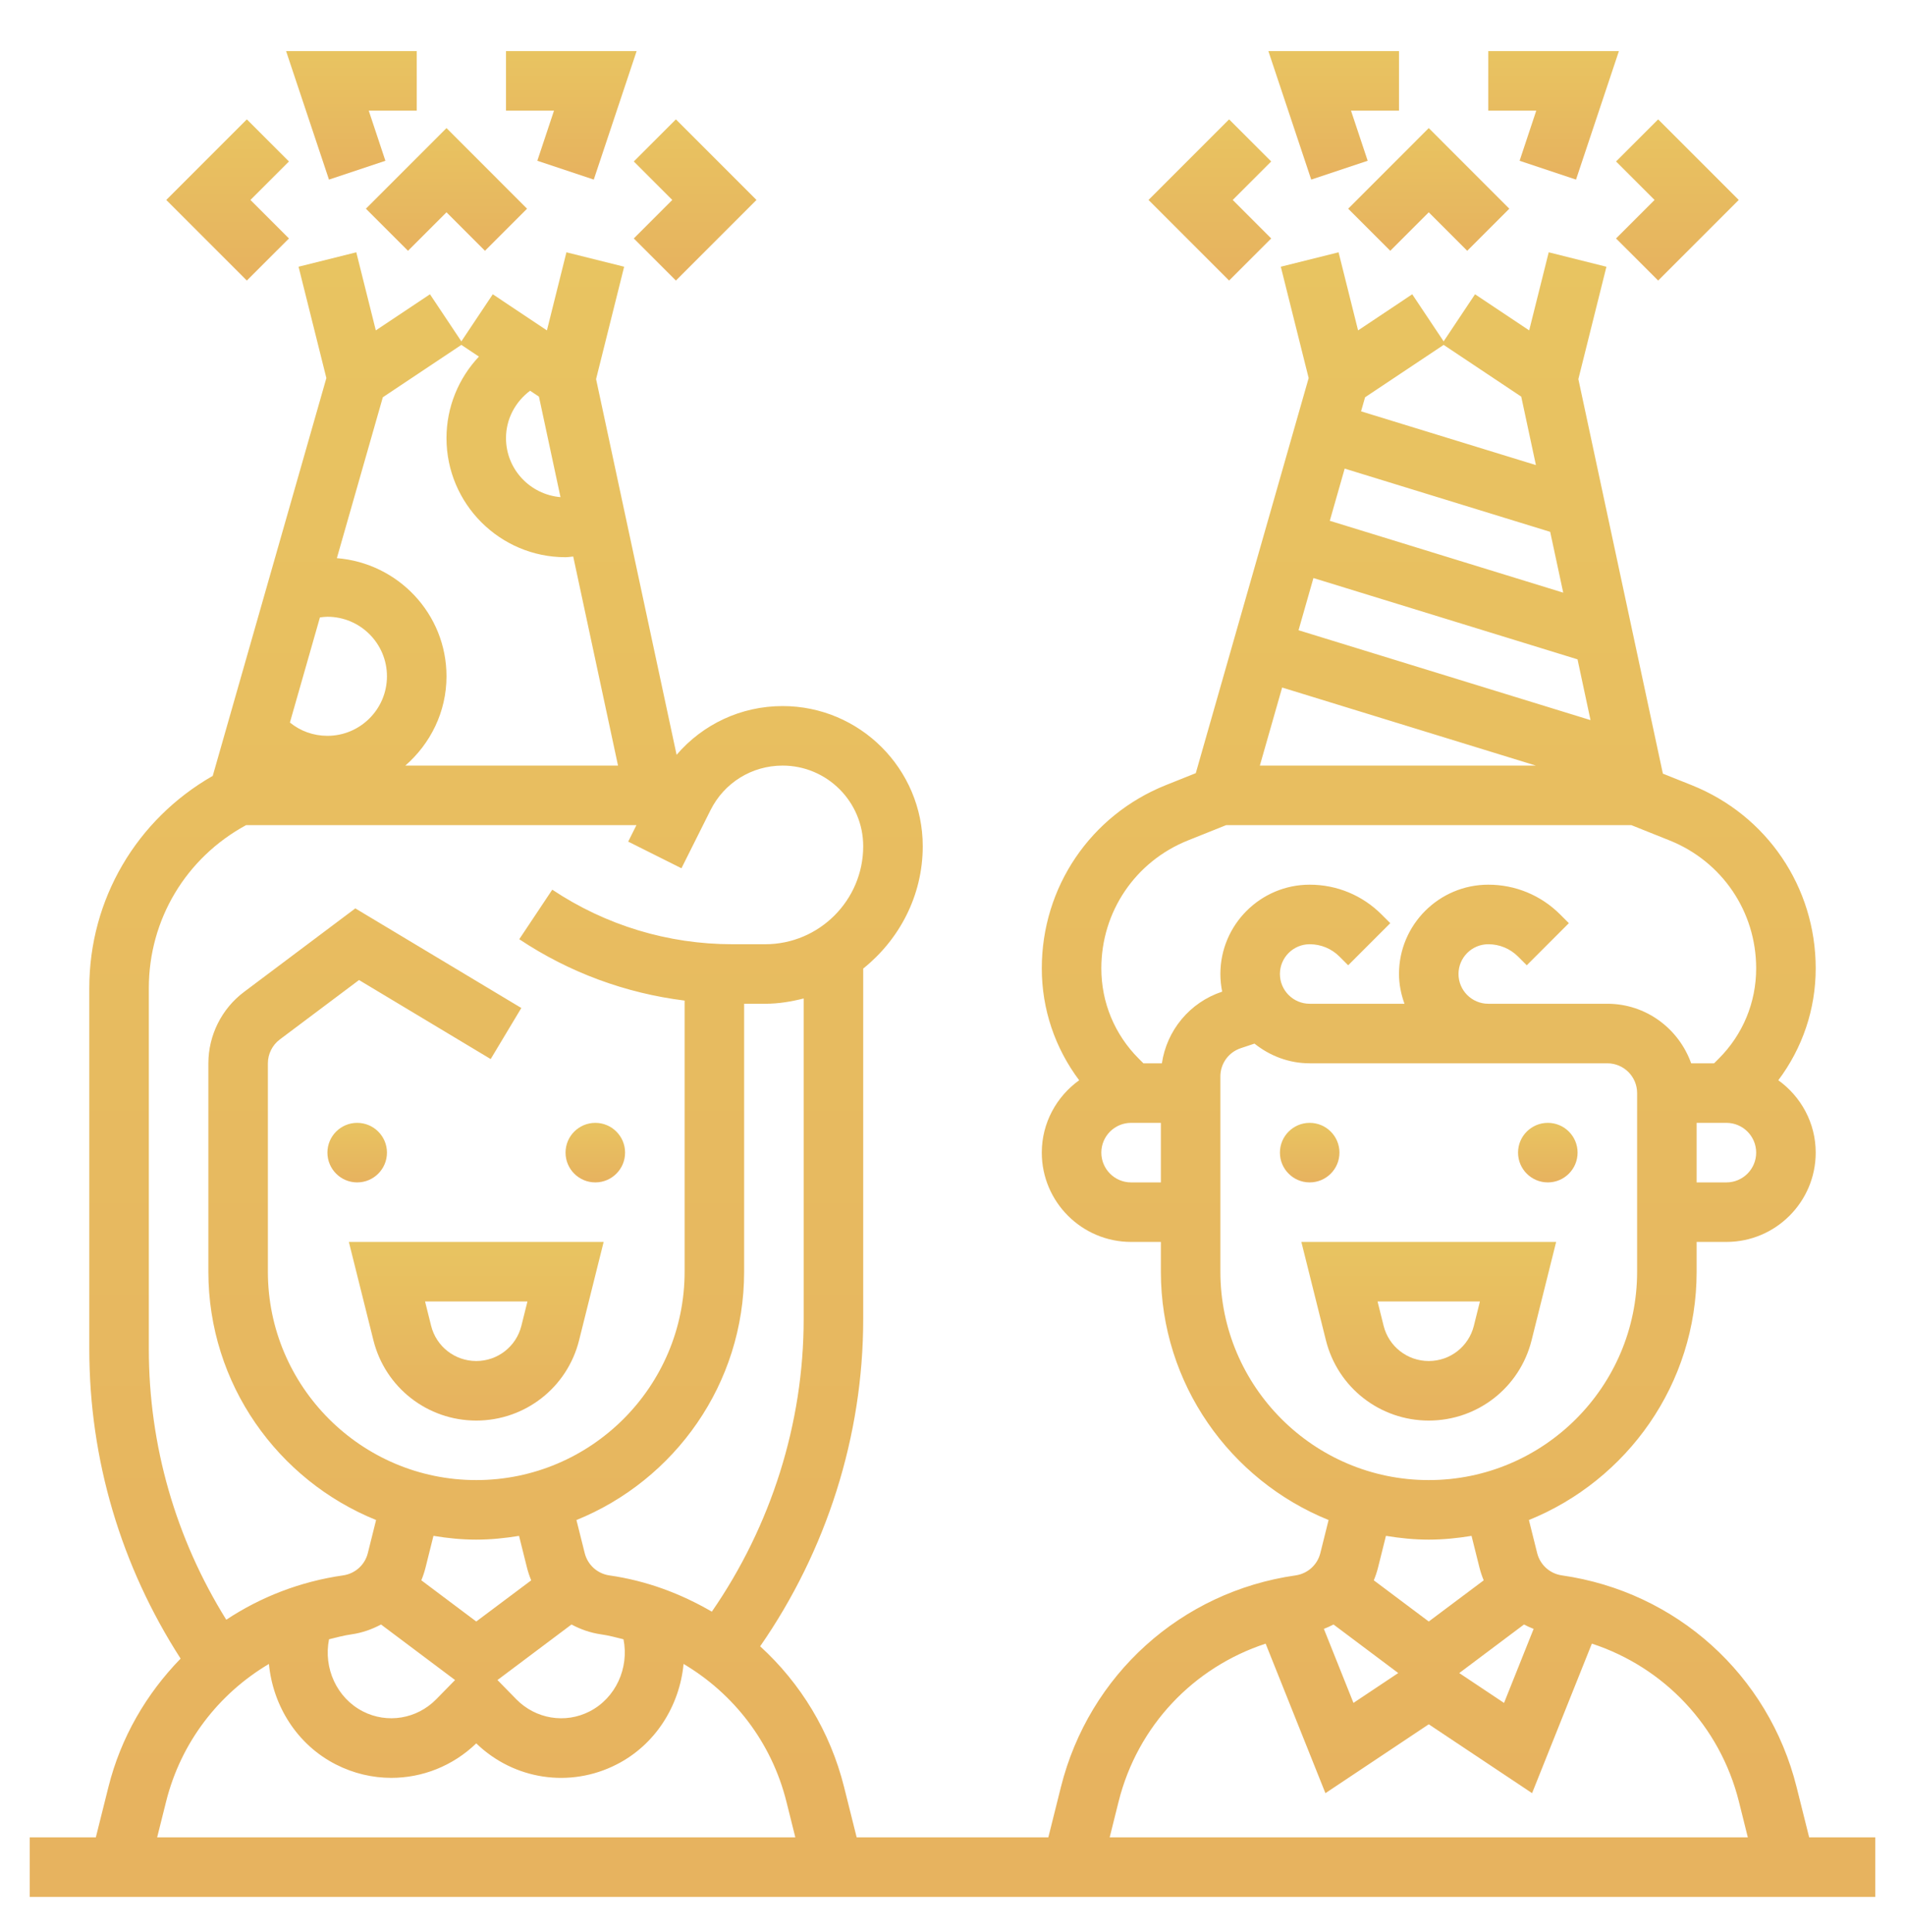<svg width="71" height="72" viewBox="0 0 71 72" fill="none" xmlns="http://www.w3.org/2000/svg">
<path d="M13.917 49.943C14.356 51.706 15.933 52.936 17.75 52.936C19.567 52.936 21.144 51.706 21.583 49.943L22.498 46.279H13.002L13.917 49.943ZM19.658 48.498L19.432 49.405C19.238 50.178 18.547 50.717 17.75 50.717C16.953 50.717 16.262 50.178 16.068 49.405L15.842 48.498H19.658Z" fill="url(#paint0_linear_1_195)"/>
<path d="M57.083 49.943L57.998 46.279H48.502L49.417 49.943C49.856 51.706 51.433 52.936 53.25 52.936C55.067 52.936 56.644 51.706 57.083 49.943ZM51.568 49.405L51.342 48.498H55.157L54.931 49.405C54.738 50.178 54.047 50.717 53.25 50.717C52.453 50.717 51.762 50.178 51.568 49.405Z" fill="url(#paint1_linear_1_195)"/>
<path d="M15.206 9.345L16.641 7.911L18.075 9.345L19.644 7.777L16.641 4.773L13.637 7.777L15.206 9.345Z" fill="url(#paint2_linear_1_195)"/>
<path d="M20.026 5.991L22.13 6.693L23.727 1.905H18.859V4.123H20.648L20.026 5.991Z" fill="url(#paint3_linear_1_195)"/>
<path d="M25.056 7.451L23.622 8.886L25.191 10.454L28.194 7.451L25.191 4.448L23.622 6.017L25.056 7.451Z" fill="url(#paint4_linear_1_195)"/>
<path d="M14.364 5.991L13.743 4.123H15.531V1.905H10.663L12.261 6.693L14.364 5.991Z" fill="url(#paint5_linear_1_195)"/>
<path d="M10.769 8.886L9.334 7.451L10.769 6.017L9.2 4.448L6.197 7.451L9.2 10.454L10.769 8.886Z" fill="url(#paint6_linear_1_195)"/>
<path d="M51.816 9.345L53.25 7.911L54.684 9.345L56.253 7.777L53.25 4.773L50.247 7.777L51.816 9.345Z" fill="url(#paint7_linear_1_195)"/>
<path d="M56.636 5.991L58.739 6.693L60.337 1.905H55.469V4.123H57.257L56.636 5.991Z" fill="url(#paint8_linear_1_195)"/>
<path d="M61.666 7.451L60.231 8.886L61.8 10.454L64.803 7.451L61.8 4.448L60.231 6.017L61.666 7.451Z" fill="url(#paint9_linear_1_195)"/>
<path d="M50.974 5.991L50.352 4.123H52.141V1.905H47.273L48.87 6.693L50.974 5.991Z" fill="url(#paint10_linear_1_195)"/>
<path d="M47.378 8.886L45.944 7.451L47.378 6.017L45.809 4.448L42.806 7.451L45.809 10.454L47.378 8.886Z" fill="url(#paint11_linear_1_195)"/>
<path d="M57.688 44.061C58.3 44.061 58.797 43.564 58.797 42.951C58.797 42.339 58.3 41.842 57.688 41.842C57.075 41.842 56.578 42.339 56.578 42.951C56.578 43.564 57.075 44.061 57.688 44.061Z" fill="url(#paint12_linear_1_195)"/>
<path d="M48.812 44.061C49.425 44.061 49.922 43.564 49.922 42.951C49.922 42.339 49.425 41.842 48.812 41.842C48.2 41.842 47.703 42.339 47.703 42.951C47.703 43.564 48.2 44.061 48.812 44.061Z" fill="url(#paint13_linear_1_195)"/>
<path d="M22.188 44.061C22.8 44.061 23.297 43.564 23.297 42.951C23.297 42.339 22.8 41.842 22.188 41.842C21.575 41.842 21.078 42.339 21.078 42.951C21.078 43.564 21.575 44.061 22.188 44.061Z" fill="url(#paint14_linear_1_195)"/>
<path d="M13.312 44.061C13.925 44.061 14.422 43.564 14.422 42.951C14.422 42.339 13.925 41.842 13.312 41.842C12.7 41.842 12.203 42.339 12.203 42.951C12.203 43.564 12.7 44.061 13.312 44.061Z" fill="url(#paint15_linear_1_195)"/>
<path d="M67.428 68.467L66.96 66.595C65.915 62.412 62.48 59.315 58.211 58.705C57.763 58.64 57.402 58.314 57.291 57.876L56.983 56.642C60.643 55.16 63.234 51.575 63.234 47.389V46.279H64.344C66.179 46.279 67.672 44.786 67.672 42.951C67.672 41.84 67.119 40.859 66.278 40.254C67.178 39.056 67.672 37.61 67.672 36.085C67.672 33.06 65.857 30.381 63.049 29.258L61.976 28.829L58.826 14.127L59.872 9.94L57.721 9.402L56.993 12.312L54.975 10.966L53.805 12.721L52.634 10.966L50.616 12.312L49.889 9.402L47.736 9.939L48.774 14.088L44.567 28.811L43.451 29.257C40.643 30.381 38.828 33.06 38.828 36.085C38.828 37.61 39.322 39.056 40.221 40.255C39.381 40.859 38.828 41.84 38.828 42.951C38.828 44.786 40.321 46.279 42.156 46.279H43.266V47.389C43.266 51.575 45.857 55.16 49.517 56.642L49.209 57.876C49.098 58.315 48.737 58.64 48.289 58.705C44.02 59.315 40.587 62.412 39.54 66.595L39.072 68.467H31.928L31.46 66.595C30.942 64.522 29.833 62.717 28.331 61.348C30.805 57.786 32.172 53.506 32.172 49.16V36.093C33.513 35.016 34.391 33.383 34.391 31.534C34.391 28.654 32.048 26.311 29.168 26.311C27.618 26.311 26.195 26.988 25.217 28.127L22.216 14.126L23.262 9.939L21.111 9.402L20.384 12.312L18.366 10.966L17.195 12.721L16.025 10.966L14.007 12.312L13.279 9.402L11.127 9.939L12.164 14.088L7.929 28.912C5.085 30.54 3.328 33.512 3.328 36.819V50.27C3.328 54.393 4.511 58.358 6.731 61.806C5.46 63.113 4.504 64.737 4.04 66.595L3.572 68.467H1.109V70.686H69.891V68.467H67.428ZM49.7 60.535L52.113 62.344L50.444 63.457L49.341 60.698C49.465 60.65 49.585 60.597 49.7 60.535ZM56.8 60.535C56.915 60.597 57.035 60.65 57.159 60.699L56.056 63.458L54.387 62.345L56.8 60.535ZM64.344 44.061H63.234V41.842H64.344C64.956 41.842 65.453 42.339 65.453 42.951C65.453 43.564 64.956 44.061 64.344 44.061ZM47.786 25.62L57.242 28.529H46.955L47.786 25.62ZM50.117 17.462L57.776 19.819L58.262 22.085L49.562 19.407L50.117 17.462ZM58.795 24.57L59.279 26.834L48.397 23.485L48.952 21.54L58.795 24.57ZM53.805 12.852L56.697 14.78L57.244 17.331L50.727 15.328L50.877 14.804L53.805 12.852ZM44.274 31.318L45.699 30.748H60.801L62.226 31.318C64.186 32.103 65.453 33.973 65.453 36.085C65.453 37.356 64.958 38.55 64.06 39.448L63.885 39.623H63.03C62.571 38.335 61.351 37.404 59.906 37.404H55.469C54.856 37.404 54.359 36.907 54.359 36.295C54.359 35.683 54.856 35.186 55.469 35.186C55.888 35.186 56.281 35.349 56.578 35.645L56.903 35.97L58.472 34.401L58.147 34.076C57.431 33.361 56.48 32.967 55.469 32.967C53.634 32.967 52.141 34.46 52.141 36.295C52.141 36.686 52.221 37.056 52.345 37.404H48.812C48.2 37.404 47.703 36.907 47.703 36.295C47.703 35.683 48.2 35.186 48.812 35.186C49.232 35.186 49.625 35.349 49.922 35.645L50.247 35.97L51.816 34.401L51.49 34.076C50.775 33.361 49.824 32.967 48.812 32.967C46.978 32.967 45.484 34.46 45.484 36.295C45.484 36.52 45.508 36.74 45.551 36.953L45.541 36.956C44.337 37.358 43.486 38.397 43.304 39.623H42.615L42.44 39.448C41.542 38.549 41.047 37.355 41.047 36.085C41.047 33.973 42.314 32.103 44.274 31.318ZM42.156 44.061C41.544 44.061 41.047 43.564 41.047 42.951C41.047 42.339 41.544 41.842 42.156 41.842H43.266V44.061H42.156ZM45.484 47.389V40.112C45.484 39.634 45.788 39.211 46.243 39.06L46.755 38.889C47.322 39.341 48.032 39.623 48.812 39.623H55.469H59.906C60.519 39.623 61.016 40.12 61.016 40.733V47.389C61.016 51.67 57.531 55.154 53.25 55.154C48.969 55.154 45.484 51.67 45.484 47.389ZM53.25 57.373C53.795 57.373 54.325 57.318 54.845 57.233L55.14 58.414C55.181 58.578 55.235 58.737 55.298 58.89L53.25 60.424L51.202 58.889C51.265 58.736 51.319 58.577 51.36 58.413L51.655 57.232C52.175 57.318 52.705 57.373 53.25 57.373ZM41.691 67.133C42.397 64.314 44.481 62.131 47.171 61.249L49.399 66.821L53.25 64.254L57.101 66.82L59.329 61.248C62.019 62.13 64.103 64.314 64.809 67.132L65.142 68.467H41.358L41.691 67.133ZM29.953 49.16C29.953 53.043 28.735 56.87 26.53 60.057C25.375 59.385 24.095 58.903 22.712 58.706C22.264 58.641 21.904 58.315 21.793 57.877L21.484 56.643C25.143 55.16 27.734 51.575 27.734 47.389V37.404H28.52C29.017 37.404 29.492 37.324 29.953 37.207V49.16ZM21.973 63.775C21.064 64.24 19.964 64.057 19.242 63.321L18.541 62.605L21.3 60.535C21.636 60.715 22.003 60.846 22.398 60.902C22.686 60.943 22.961 61.017 23.238 61.086C23.452 62.16 22.947 63.277 21.973 63.775ZM12.263 61.086C12.54 61.017 12.816 60.943 13.103 60.902C13.497 60.846 13.864 60.715 14.201 60.535L16.96 62.605L16.259 63.321C15.536 64.057 14.437 64.239 13.528 63.775C12.553 63.277 12.048 62.161 12.263 61.086ZM17.75 57.373C18.295 57.373 18.825 57.318 19.345 57.233L19.64 58.414C19.681 58.578 19.735 58.737 19.798 58.89L17.75 60.424L15.703 58.888C15.766 58.736 15.819 58.577 15.86 58.413L16.155 57.232C16.675 57.318 17.205 57.373 17.75 57.373ZM19.757 14.56L20.087 14.781L20.89 18.526C19.756 18.429 18.859 17.486 18.859 16.326C18.859 15.615 19.204 14.974 19.757 14.56ZM17.195 12.852L17.85 13.288C17.09 14.095 16.641 15.17 16.641 16.326C16.641 18.774 18.631 20.764 21.078 20.764C21.175 20.764 21.269 20.745 21.364 20.738L23.034 28.529H15.107C16.039 27.715 16.641 26.534 16.641 25.201C16.641 22.874 14.836 20.982 12.555 20.799L14.268 14.804L17.195 12.852ZM11.924 23.007C12.017 22.996 12.109 22.983 12.203 22.983C13.427 22.983 14.422 23.978 14.422 25.201C14.422 26.425 13.427 27.42 12.203 27.42C11.684 27.42 11.196 27.244 10.805 26.924L11.924 23.007ZM5.547 36.819C5.547 34.259 6.936 31.961 9.172 30.748H23.72L23.413 31.362L25.398 32.355L26.48 30.192C26.992 29.166 28.023 28.529 29.168 28.529C30.824 28.529 32.172 29.877 32.172 31.534C32.172 33.547 30.533 35.186 28.52 35.186H27.296C24.9 35.186 22.578 34.482 20.583 33.153L19.353 34.999C21.215 36.24 23.318 37.012 25.516 37.286V47.389C25.516 51.67 22.031 55.154 17.75 55.154C13.469 55.154 9.984 51.67 9.984 47.389V39.623C9.984 39.276 10.15 38.944 10.427 38.736L13.381 36.52L18.288 39.465L19.43 37.562L13.243 33.85L9.097 36.962C8.263 37.585 7.766 38.581 7.766 39.623V47.389C7.766 51.575 10.357 55.16 14.017 56.642L13.709 57.876C13.598 58.315 13.237 58.64 12.789 58.705C11.194 58.933 9.715 59.509 8.433 60.358C6.548 57.327 5.547 53.865 5.547 50.27V36.819ZM6.191 67.133C6.744 64.924 8.152 63.115 10.023 62.005C10.171 63.566 11.073 65.015 12.519 65.751C13.178 66.087 13.884 66.25 14.586 66.25C15.739 66.25 16.876 65.809 17.75 64.965C19.156 66.324 21.243 66.639 22.981 65.751C24.427 65.015 25.329 63.566 25.477 62.005C27.349 63.116 28.756 64.925 29.309 67.133L29.642 68.467H5.857L6.191 67.133Z" fill="url(#paint16_linear_1_195)"/>
<defs>
<linearGradient id="paint0_linear_1_195" x1="17.689" y1="45.863" x2="17.689" y2="52.538" gradientUnits="userSpaceOnUse">
<stop stop-color="#E8C561"/>
<stop offset="1" stop-color="#E7B35F"/>
</linearGradient>
<linearGradient id="paint1_linear_1_195" x1="53.189" y1="45.863" x2="53.189" y2="52.538" gradientUnits="userSpaceOnUse">
<stop stop-color="#E8C561"/>
<stop offset="1" stop-color="#E7B35F"/>
</linearGradient>
<linearGradient id="paint2_linear_1_195" x1="16.602" y1="4.487" x2="16.602" y2="9.072" gradientUnits="userSpaceOnUse">
<stop stop-color="#E8C561"/>
<stop offset="1" stop-color="#E7B35F"/>
</linearGradient>
<linearGradient id="paint3_linear_1_195" x1="21.262" y1="1.605" x2="21.262" y2="6.407" gradientUnits="userSpaceOnUse">
<stop stop-color="#E8C561"/>
<stop offset="1" stop-color="#E7B35F"/>
</linearGradient>
<linearGradient id="paint4_linear_1_195" x1="25.878" y1="4.072" x2="25.878" y2="10.096" gradientUnits="userSpaceOnUse">
<stop stop-color="#E8C561"/>
<stop offset="1" stop-color="#E7B35F"/>
</linearGradient>
<linearGradient id="paint5_linear_1_195" x1="13.066" y1="1.605" x2="13.066" y2="6.407" gradientUnits="userSpaceOnUse">
<stop stop-color="#E8C561"/>
<stop offset="1" stop-color="#E7B35F"/>
</linearGradient>
<linearGradient id="paint6_linear_1_195" x1="8.453" y1="4.072" x2="8.453" y2="10.096" gradientUnits="userSpaceOnUse">
<stop stop-color="#E8C561"/>
<stop offset="1" stop-color="#E7B35F"/>
</linearGradient>
<linearGradient id="paint7_linear_1_195" x1="53.211" y1="4.487" x2="53.211" y2="9.072" gradientUnits="userSpaceOnUse">
<stop stop-color="#E8C561"/>
<stop offset="1" stop-color="#E7B35F"/>
</linearGradient>
<linearGradient id="paint8_linear_1_195" x1="57.871" y1="1.605" x2="57.871" y2="6.407" gradientUnits="userSpaceOnUse">
<stop stop-color="#E8C561"/>
<stop offset="1" stop-color="#E7B35F"/>
</linearGradient>
<linearGradient id="paint9_linear_1_195" x1="62.488" y1="4.072" x2="62.488" y2="10.096" gradientUnits="userSpaceOnUse">
<stop stop-color="#E8C561"/>
<stop offset="1" stop-color="#E7B35F"/>
</linearGradient>
<linearGradient id="paint10_linear_1_195" x1="49.675" y1="1.605" x2="49.675" y2="6.407" gradientUnits="userSpaceOnUse">
<stop stop-color="#E8C561"/>
<stop offset="1" stop-color="#E7B35F"/>
</linearGradient>
<linearGradient id="paint11_linear_1_195" x1="45.063" y1="4.072" x2="45.063" y2="10.096" gradientUnits="userSpaceOnUse">
<stop stop-color="#E8C561"/>
<stop offset="1" stop-color="#E7B35F"/>
</linearGradient>
<linearGradient id="paint12_linear_1_195" x1="57.673" y1="41.703" x2="57.673" y2="43.928" gradientUnits="userSpaceOnUse">
<stop stop-color="#E8C561"/>
<stop offset="1" stop-color="#E7B35F"/>
</linearGradient>
<linearGradient id="paint13_linear_1_195" x1="48.798" y1="41.703" x2="48.798" y2="43.928" gradientUnits="userSpaceOnUse">
<stop stop-color="#E8C561"/>
<stop offset="1" stop-color="#E7B35F"/>
</linearGradient>
<linearGradient id="paint14_linear_1_195" x1="22.173" y1="41.703" x2="22.173" y2="43.928" gradientUnits="userSpaceOnUse">
<stop stop-color="#E8C561"/>
<stop offset="1" stop-color="#E7B35F"/>
</linearGradient>
<linearGradient id="paint15_linear_1_195" x1="13.298" y1="41.703" x2="13.298" y2="43.928" gradientUnits="userSpaceOnUse">
<stop stop-color="#E8C561"/>
<stop offset="1" stop-color="#E7B35F"/>
</linearGradient>
<linearGradient id="paint16_linear_1_195" x1="35.056" y1="5.566" x2="35.056" y2="67.027" gradientUnits="userSpaceOnUse">
<stop stop-color="#E8C561"/>
<stop offset="1" stop-color="#E7B35F"/>
</linearGradient>
</defs>
</svg>
